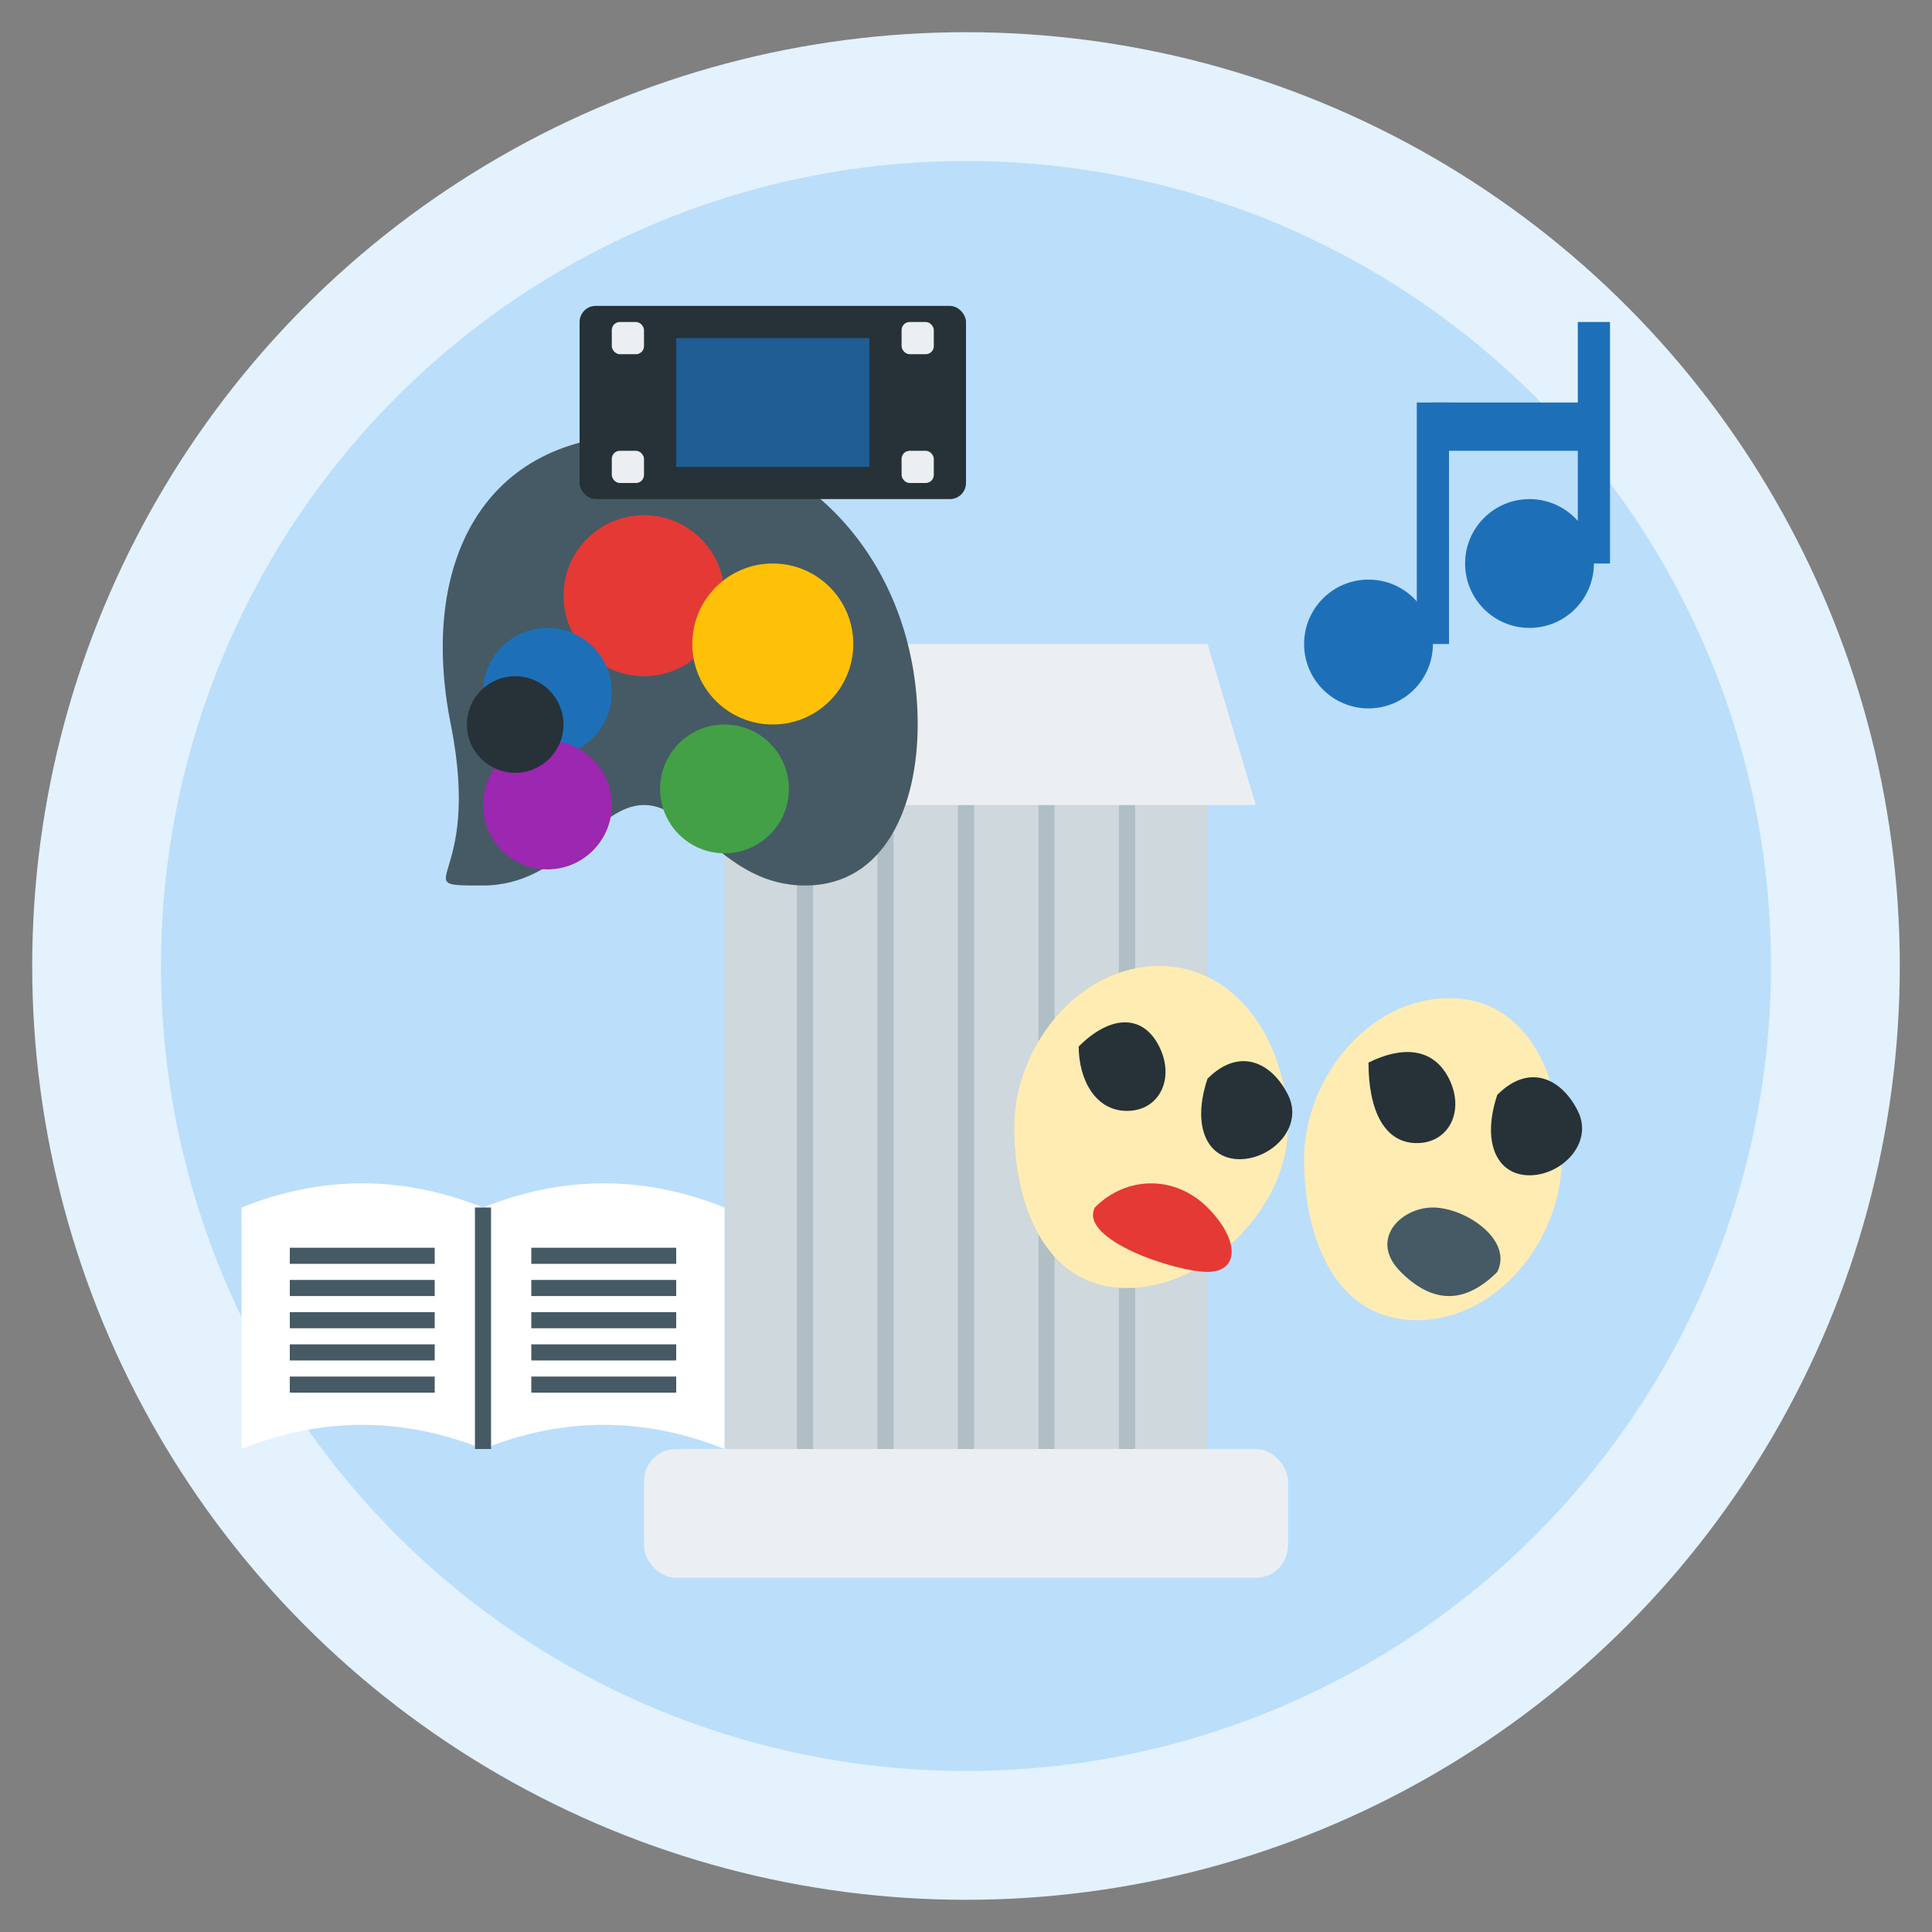 <svg xmlns="http://www.w3.org/2000/svg" viewBox="0 0 120 120" fill="none">
  <rect x="0" y="0" width="120" height="120" fill="#808080" stroke="none"/>
  <!-- Background circle -->
  <circle cx="60" cy="60" r="58" fill="#E3F2FD" />
  <circle cx="60" cy="60" r="50" fill="#BBDEFB" />
  
  <!-- Classical column - representing cultural heritage -->
  <g transform="translate(60, 70)">
    <!-- Column base -->
    <rect x="-20" y="20" width="40" height="8" rx="2" fill="#ECEFF1" />
    
    <!-- Column shaft -->
    <rect x="-15" y="-20" width="30" height="40" fill="#CFD8DC" />
    
    <!-- Vertical lines in column -->
    <line x1="-10" y1="-20" x2="-10" y2="20" stroke="#B0BEC5" stroke-width="1" />
    <line x1="-5" y1="-20" x2="-5" y2="20" stroke="#B0BEC5" stroke-width="1" />
    <line x1="0" y1="-20" x2="0" y2="20" stroke="#B0BEC5" stroke-width="1" />
    <line x1="5" y1="-20" x2="5" y2="20" stroke="#B0BEC5" stroke-width="1" />
    <line x1="10" y1="-20" x2="10" y2="20" stroke="#B0BEC5" stroke-width="1" />
    
    <!-- Column capital -->
    <path d="M-18,-20 L18,-20 L15,-30 L-15,-30 Z" fill="#ECEFF1" />
  </g>
  
  <!-- Artist palette with colors -->
  <g transform="translate(40, 45)">
    <path d="M-12,0 C-14,-10 -10,-18 0,-18 C10,-18 17,-10 17,0 C17,5 15,10 10,10 C5,10 3,5 0,5 C-3,5 -5,10 -10,10 C-15,10 -10,10 -12,0 Z" fill="#455A64" />
    
    <!-- Color dots on palette -->
    <circle cx="0" cy="-8" r="5" fill="#E53935" />
    <circle cx="8" cy="-5" r="5" fill="#FFC107" />
    <circle cx="5" cy="4" r="4" fill="#43A047" />
    <circle cx="-6" cy="-2" r="4" fill="#1D70B8" />
    <circle cx="-6" cy="5" r="4" fill="#9C27B0" />
    
    <!-- Thumb hole -->
    <circle cx="-8" cy="0" r="3" fill="#263238" />
  </g>
  
  <!-- Musical notes -->
  <g transform="translate(85, 40)">
    <circle cx="0" cy="0" r="4" fill="#1D70B8" />
    <line x1="4" y1="0" x2="4" y2="-15" stroke="#1D70B8" stroke-width="2" />
    
    <circle cx="10" cy="-5" r="4" fill="#1D70B8" />
    <line x1="14" y1="-5" x2="14" y2="-20" stroke="#1D70B8" stroke-width="2" />
    
    <!-- Connecting beam -->
    <rect x="4" y="-15" width="10" height="3" fill="#1D70B8" />
  </g>
  
  <!-- Theater masks -->
  <g transform="translate(75, 75)">
    <!-- Comedy mask -->
    <path d="M-12,-5 C-12,-10 -8,-15 -3,-15 C2,-15 5,-10 5,-5 C5,0 0,5 -5,5 C-10,5 -12,0 -12,-5 Z" fill="#FFECB3" />
    <path d="M-8,-10 C-6,-12 -4,-12 -3,-10 C-2,-8 -3,-6 -5,-6 C-7,-6 -8,-8 -8,-10 Z" fill="#263238" />
    <path d="M0,-8 C2,-10 4,-9 5,-7 C6,-5 4,-3 2,-3 C0,-3 -1,-5 0,-8 Z" fill="#263238" />
    <path d="M-7,0 C-5,-2 -2,-2 0,0 C2,2 2,4 0,4 C-2,4 -8,2 -7,0 Z" fill="#E53935" />
    
    <!-- Tragedy mask -->
    <path d="M6,-3 C6,-8 10,-13 15,-13 C20,-13 22,-8 22,-3 C22,2 18,7 13,7 C8,7 6,2 6,-3 Z" fill="#FFECB3" />
    <path d="M10,-9 C12,-10 14,-10 15,-8 C16,-6 15,-4 13,-4 C11,-4 10,-6 10,-9 Z" fill="#263238" />
    <path d="M18,-7 C20,-9 22,-8 23,-6 C24,-4 22,-2 20,-2 C18,-2 17,-4 18,-7 Z" fill="#263238" />
    <path d="M12,2 C14,0 16,0 18,2 C20,4 18,6 16,6 C14,6 11,4 12,2 Z" fill="#455A64" transform="rotate(180 15 3)" />
  </g>
  
  <!-- Open book -->
  <g transform="translate(30, 80)">
    <path d="M-15,-5 C-10,-7 -5,-7 0,-5 L0,10 C-5,8 -10,8 -15,10 Z" fill="white" />
    <path d="M0,-5 C5,-7 10,-7 15,-5 L15,10 C10,8 5,8 0,10 Z" fill="white" />
    
    <!-- Book spine -->
    <line x1="0" y1="-5" x2="0" y2="10" stroke="#455A64" stroke-width="1" />
    
    <!-- Text lines on pages -->
    <line x1="-12" y1="-2" x2="-3" y2="-2" stroke="#455A64" stroke-width="1" />
    <line x1="-12" y1="0" x2="-3" y2="0" stroke="#455A64" stroke-width="1" />
    <line x1="-12" y1="2" x2="-3" y2="2" stroke="#455A64" stroke-width="1" />
    <line x1="-12" y1="4" x2="-3" y2="4" stroke="#455A64" stroke-width="1" />
    <line x1="-12" y1="6" x2="-3" y2="6" stroke="#455A64" stroke-width="1" />
    
    <line x1="3" y1="-2" x2="12" y2="-2" stroke="#455A64" stroke-width="1" />
    <line x1="3" y1="0" x2="12" y2="0" stroke="#455A64" stroke-width="1" />
    <line x1="3" y1="2" x2="12" y2="2" stroke="#455A64" stroke-width="1" />
    <line x1="3" y1="4" x2="12" y2="4" stroke="#455A64" stroke-width="1" />
    <line x1="3" y1="6" x2="12" y2="6" stroke="#455A64" stroke-width="1" />
  </g>
  
  <!-- Movie/film element -->
  <g transform="translate(48, 25)">
    <rect x="-12" y="-6" width="24" height="12" rx="1" fill="#263238" />
    
    <!-- Film sprocket holes -->
    <rect x="-10" y="-5" width="2" height="2" fill="#ECEFF1" rx="0.5" />
    <rect x="-10" y="3" width="2" height="2" fill="#ECEFF1" rx="0.5" />
    <rect x="8" y="-5" width="2" height="2" fill="#ECEFF1" rx="0.5" />
    <rect x="8" y="3" width="2" height="2" fill="#ECEFF1" rx="0.5" />
    
    <!-- Film image area -->
    <rect x="-6" y="-4" width="12" height="8" fill="#1D70B8" opacity="0.7" />
  </g>
</svg>
